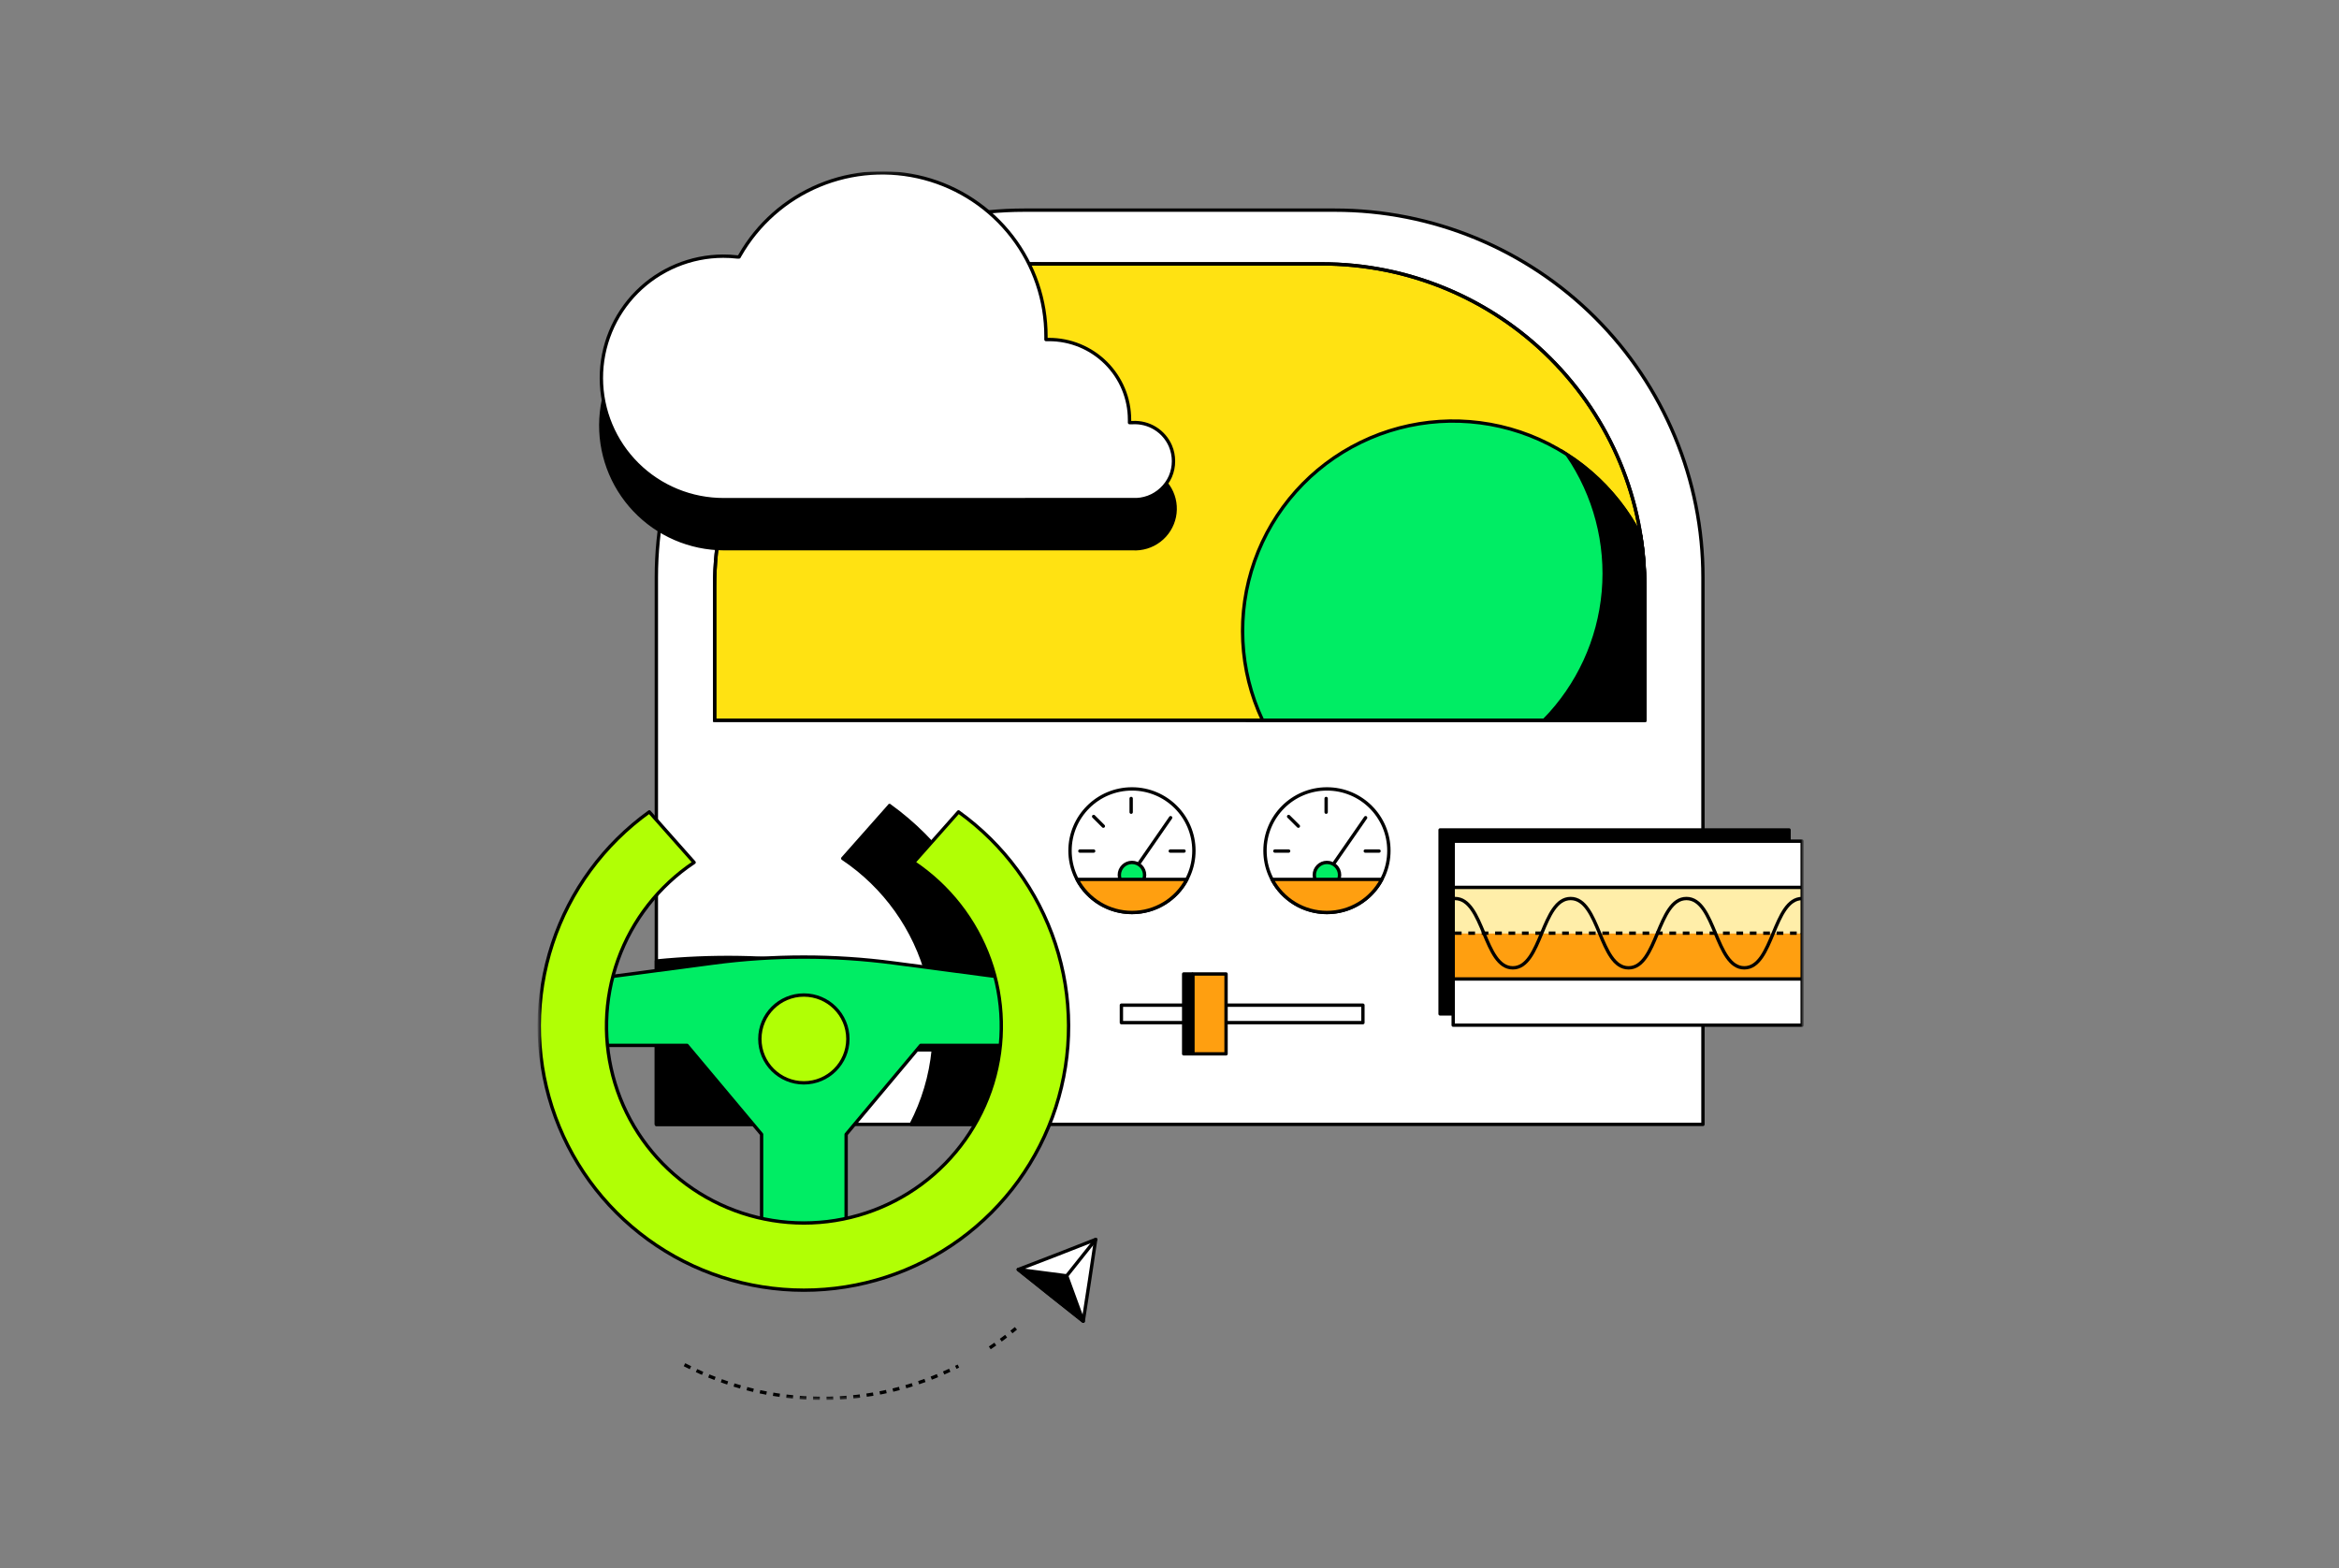 <svg width="698" height="468" viewBox="0 0 698 468" fill="none" xmlns="http://www.w3.org/2000/svg">
<rect x="0" y="0" width="698" height="468" fill="#808080" stroke="none"/>
<g clip-path="url(#clip0_1565_762)">
<mask id="mask0_1565_762" style="mask-type:luminance" maskUnits="userSpaceOnUse" x="38" y="27" width="622" height="414">
<path d="M660 27H38V441H660V27Z" fill="white"/>
</mask>
<g mask="url(#mask0_1565_762)">
<mask id="mask1_1565_762" style="mask-type:luminance" maskUnits="userSpaceOnUse" x="160" y="51" width="379" height="367">
<path d="M538.459 51.09H160.434V417.802H538.459V51.09Z" fill="white"/>
</mask>
<g mask="url(#mask1_1565_762)">
<mask id="mask2_1565_762" style="mask-type:luminance" maskUnits="userSpaceOnUse" x="160" y="51" width="379" height="367">
<path d="M538.282 51.09H160.434V417.802H538.282V51.09Z" fill="white"/>
</mask>
<g mask="url(#mask2_1565_762)">
<path d="M305.688 62.714H398.372C412.794 62.713 427.074 65.545 440.398 71.05C453.721 76.554 465.828 84.623 476.025 94.795C486.223 104.967 494.313 117.043 499.831 130.334C505.35 143.625 508.192 157.869 508.192 172.257V335.55H195.869V172.257C195.869 143.204 207.439 115.341 228.032 94.798C248.625 74.255 276.556 62.714 305.679 62.714H305.688Z" fill="white" stroke="black" stroke-linecap="round" stroke-linejoin="round"/>
<path d="M309.629 78.749H394.433C419.998 78.749 444.514 88.88 462.591 106.913C480.668 124.945 490.823 149.403 490.823 174.905V214.951H213.258V174.877C213.258 149.375 223.414 124.917 241.49 106.885C259.566 88.852 284.084 78.721 309.648 78.721L309.629 78.749Z" fill="#FFE212" stroke="black" stroke-linecap="round" stroke-linejoin="round"/>
<path d="M337.799 272.314C348.008 272.314 356.283 264.059 356.283 253.875C356.283 243.691 348.008 235.435 337.799 235.435C327.591 235.435 319.314 243.691 319.314 253.875C319.314 264.059 327.591 272.314 337.799 272.314Z" fill="white" stroke="black" stroke-linecap="round" stroke-linejoin="round"/>
<path d="M337.799 264.895C339.882 264.895 341.57 263.212 341.57 261.134C341.57 259.057 339.882 257.372 337.799 257.372C335.717 257.372 334.029 259.057 334.029 261.134C334.029 263.212 335.717 264.895 337.799 264.895Z" fill="#00ED64" stroke="black" stroke-linecap="round" stroke-linejoin="round"/>
<path d="M349.338 244.024L340.096 257.372" stroke="black" stroke-linecap="round" stroke-linejoin="round"/>
<path d="M322.254 253.979H326.365" stroke="black" stroke-linecap="round" stroke-linejoin="round"/>
<path d="M349.234 253.979H353.335" stroke="black" stroke-linecap="round" stroke-linejoin="round"/>
<path d="M337.562 238.292V242.383" stroke="black" stroke-linecap="round" stroke-linejoin="round"/>
<path d="M329.256 246.55L326.365 243.665" stroke="black" stroke-linecap="round" stroke-linejoin="round"/>
<path d="M321.432 262.436C322.997 265.416 325.35 267.911 328.236 269.653C331.123 271.395 334.431 272.314 337.804 272.314C341.177 272.314 344.485 271.395 347.371 269.653C350.256 267.911 352.61 265.416 354.176 262.436H321.432Z" fill="#FF9F10" stroke="black" stroke-linecap="round" stroke-linejoin="round"/>
<path d="M533.887 247.681H429.748V302.584H533.887V247.681Z" fill="black" stroke="black" stroke-linecap="round" stroke-linejoin="round"/>
<path d="M537.799 251.038H433.66V305.94H537.799V251.038Z" fill="white" stroke="black" stroke-linecap="round" stroke-linejoin="round"/>
<path d="M395.984 272.314C406.192 272.314 414.469 264.059 414.469 253.875C414.469 243.691 406.192 235.435 395.984 235.435C385.775 235.435 377.5 243.691 377.5 253.875C377.5 264.059 385.775 272.314 395.984 272.314Z" fill="white" stroke="black" stroke-linecap="round" stroke-linejoin="round"/>
<path d="M395.983 264.895C398.066 264.895 399.754 263.212 399.754 261.134C399.754 259.057 398.066 257.372 395.983 257.372C393.901 257.372 392.213 259.057 392.213 261.134C392.213 263.212 393.901 264.895 395.983 264.895Z" fill="#00ED64" stroke="black" stroke-linecap="round" stroke-linejoin="round"/>
<path d="M407.521 244.024L398.279 257.372" stroke="black" stroke-linecap="round" stroke-linejoin="round"/>
<path d="M380.447 253.979H384.549" stroke="black" stroke-linecap="round" stroke-linejoin="round"/>
<path d="M407.428 253.979H411.529" stroke="black" stroke-linecap="round" stroke-linejoin="round"/>
<path d="M395.748 238.292V242.383" stroke="black" stroke-linecap="round" stroke-linejoin="round"/>
<path d="M387.45 246.55L384.549 243.665" stroke="black" stroke-linecap="round" stroke-linejoin="round"/>
<path d="M379.598 262.436C381.164 265.416 383.517 267.911 386.403 269.653C389.29 271.395 392.598 272.314 395.971 272.314C399.343 272.314 402.652 271.395 405.538 269.653C408.423 267.911 410.777 265.416 412.342 262.436H379.598Z" fill="#FF9F10" stroke="black" stroke-linecap="round" stroke-linejoin="round"/>
<path d="M537.808 278.489V292.149H433.66V278.489" fill="#FF9F10"/>
<path d="M537.808 278.489V292.149H433.66V278.489" stroke="black" stroke-linecap="round" stroke-linejoin="round"/>
<path d="M433.66 278.488V264.829H537.808V278.488" fill="#FFEEA9"/>
<path d="M433.66 278.488V264.829H537.808V278.488" stroke="black" stroke-linecap="round" stroke-linejoin="round"/>
<path d="M434.172 278.489H537.809" stroke="black" stroke-miterlimit="10" stroke-dasharray="2 2"/>
<path d="M434.172 268.147C442.808 268.147 442.808 288.831 451.446 288.831C460.083 288.831 460.083 268.147 468.711 268.147C477.338 268.147 477.348 288.831 485.986 288.831C494.623 288.831 494.623 268.147 503.26 268.147C511.897 268.147 511.897 288.831 520.535 288.831C529.172 288.831 529.172 268.147 537.809 268.147" stroke="black" stroke-linecap="round" stroke-linejoin="round"/>
<path d="M309.629 78.749H394.433C419.998 78.749 444.514 88.88 462.591 106.913C480.668 124.945 490.823 149.403 490.823 174.905V214.951H213.258V174.877C213.258 149.375 223.414 124.917 241.49 106.885C259.566 88.852 284.084 78.721 309.648 78.721L309.629 78.749Z" stroke="black" stroke-miterlimit="10"/>
<path d="M265.479 240.385L251.492 256.185C264.015 264.556 273.035 277.206 276.856 291.753L245.312 287.586C228.92 285.418 212.332 285.153 195.879 286.793V335.55H235.011L253.656 313.313H278.509C277.751 321.079 275.504 328.628 271.894 335.55H294.83C300.986 318.659 301.447 300.224 296.142 283.049C290.838 265.871 280.058 250.891 265.44 240.385H265.479Z" fill="black" stroke="black" stroke-linecap="round" stroke-linejoin="round"/>
<path d="M406.719 299.974H334.645V305.186H406.719V299.974Z" fill="white" stroke="black" stroke-linecap="round" stroke-linejoin="round"/>
<path d="M355.716 290.66H353.23V314.5H355.716V290.66Z" fill="black" stroke="black" stroke-linecap="round" stroke-linejoin="round"/>
<path d="M365.875 290.66H356V314.5H365.875V290.66Z" fill="#FF9F10" stroke="black" stroke-linecap="round" stroke-linejoin="round"/>
<path d="M300.84 291.893L266.755 287.389C248.921 285.031 230.855 285.031 213.022 287.389L178.945 291.893V311.974H205.027L227.273 338.52V367.745H252.504V338.52L274.758 311.974H300.84V291.893Z" fill="#00ED64" stroke="black" stroke-linecap="round" stroke-linejoin="round"/>
<path d="M286.042 242.29L272.671 257.373C283.171 264.383 291.132 274.575 295.382 286.445C299.631 298.315 299.942 311.232 296.27 323.292C292.598 335.352 285.136 345.914 274.986 353.421C264.838 360.926 252.537 364.979 239.902 364.979C227.268 364.979 214.969 360.926 204.818 353.421C194.669 345.914 187.207 335.352 183.535 323.292C179.862 311.232 180.174 298.315 184.424 286.445C188.673 274.575 196.635 264.383 207.135 257.373L193.763 242.29C180.201 252.027 170.085 265.805 164.867 281.64C159.651 297.476 159.603 314.554 164.731 330.42C169.859 346.285 179.899 360.117 193.407 369.931C206.914 379.743 223.193 385.03 239.902 385.03C256.613 385.03 272.892 379.743 286.399 369.931C299.907 360.117 309.946 346.285 315.074 330.42C320.203 314.554 320.155 297.476 314.937 281.64C309.721 265.805 299.604 252.027 286.042 242.29Z" fill="#B1FF05" stroke="black" stroke-linecap="round" stroke-linejoin="round"/>
<path d="M239.889 323.154C247.144 323.154 253.024 317.288 253.024 310.051C253.024 302.814 247.144 296.946 239.889 296.946C232.635 296.946 226.754 302.814 226.754 310.051C226.754 317.288 232.635 323.154 239.889 323.154Z" fill="#B1FF05" stroke="black" stroke-linecap="round" stroke-linejoin="round"/>
<path d="M295.369 402.248C298.073 400.448 300.675 398.504 303.166 396.42" stroke="black" stroke-miterlimit="10" stroke-dasharray="2 2"/>
<path d="M204.262 407.272C216.876 413.809 230.869 417.256 245.084 417.326C259.298 417.397 273.325 414.089 286.004 407.677" stroke="black" stroke-miterlimit="10" stroke-dasharray="2 2"/>
<path d="M215.98 163.744C210.983 163.722 206.041 162.687 201.457 160.701C196.873 158.714 192.741 155.82 189.314 152.19C185.887 148.562 183.235 144.276 181.52 139.592C179.805 134.909 179.063 129.927 179.34 124.949C179.615 119.971 180.903 115.101 183.125 110.635C185.347 106.169 188.456 102.2 192.263 98.97C196.071 95.74 200.497 93.317 205.273 91.847C210.049 90.377 215.074 89.892 220.044 90.42H220.327L220.469 90.175C225.856 80.741 234.22 73.35 244.258 69.154C254.297 64.958 265.444 64.193 275.963 66.978C286.483 69.763 295.784 75.941 302.415 84.55C309.047 93.159 312.637 103.715 312.625 114.572V115.072H313.069C319.541 115.072 325.747 117.631 330.33 122.188C334.912 126.745 337.496 132.929 337.516 139.384V139.827H337.96C339.59 139.733 341.221 139.978 342.752 140.544C345.47 141.517 347.745 143.435 349.158 145.948C350.572 148.46 351.029 151.395 350.447 154.217C349.864 157.038 348.28 159.555 345.986 161.306C343.692 163.056 340.842 163.921 337.96 163.744H215.98Z" fill="black" stroke="black" stroke-linecap="round" stroke-linejoin="round"/>
<path d="M215.98 149.113C211.198 149.125 206.459 148.199 202.035 146.385C197.612 144.571 193.59 141.906 190.199 138.541C186.807 135.177 184.114 131.179 182.272 126.775C180.429 122.373 179.474 117.651 179.461 112.88C179.449 108.109 180.377 103.382 182.196 98.969C184.013 94.556 186.686 90.543 190.058 87.16C193.431 83.777 197.438 81.09 201.852 79.252C206.266 77.415 210.999 76.462 215.782 76.449C217.19 76.443 218.598 76.521 219.997 76.685H220.554L220.677 76.458L220.819 76.204C226.155 66.853 234.444 59.526 244.391 55.367C254.339 51.207 265.387 50.448 275.812 53.209C286.238 55.97 295.454 62.094 302.025 70.628C308.594 79.161 312.149 89.624 312.134 100.384V101.327H313.032C316.185 101.322 319.308 101.937 322.223 103.136C325.138 104.335 327.787 106.096 330.019 108.317C332.251 110.538 334.024 113.176 335.235 116.08C336.444 118.984 337.068 122.098 337.072 125.243V126.12H338.017C340.379 125.995 342.722 126.593 344.733 127.835C346.742 129.077 348.323 130.903 349.263 133.067C349.876 134.509 350.191 136.06 350.191 137.626C350.191 139.192 349.876 140.742 349.263 142.184C348.638 143.608 347.727 144.891 346.59 145.954C345.449 147.032 344.102 147.866 342.628 148.406C341.153 148.946 339.585 149.18 338.017 149.094L215.98 149.113Z" fill="white" stroke="black" stroke-linecap="round" stroke-linejoin="round"/>
<path d="M372.123 214.923H490.787" stroke="black" stroke-linecap="round" stroke-linejoin="round"/>
<path d="M326.969 369.894L325.136 382.129L323.255 394.281L313.531 386.598L303.873 378.858L315.487 374.39L326.969 369.894Z" fill="white" stroke="black" stroke-linecap="round" stroke-linejoin="round"/>
<path d="M318.322 380.753L303.873 378.858L323.255 394.281L318.322 380.753Z" fill="black" stroke="black" stroke-linecap="round" stroke-linejoin="round"/>
<path d="M317.852 381.337L326.972 369.894" stroke="black" stroke-linecap="round" stroke-linejoin="round"/>
<path d="M489.631 159.972C482.175 145.299 469.23 134.141 453.596 128.907C437.962 123.673 420.891 124.784 406.071 132C391.25 139.215 379.868 151.956 374.384 167.471C368.901 182.986 369.754 200.03 376.761 214.923H490.568L490.794 214.422V174.829C490.79 169.855 490.4 164.888 489.631 159.972Z" fill="#00ED64" stroke="black" stroke-miterlimit="10"/>
<path d="M489.633 159.972C484.591 150.128 477.043 141.779 467.746 135.764C475.95 147.726 479.743 162.157 478.477 176.597C477.21 191.037 470.964 204.591 460.801 214.951H490.567L490.795 214.45V174.857C490.796 169.873 490.407 164.896 489.633 159.972Z" fill="black" stroke="black" stroke-miterlimit="10"/>
</g>
</g>
</g>
</g>
<defs>
<clipPath id="clip0_1565_762">
<rect width="622" height="414" fill="white" transform="translate(38 27)"/>
</clipPath>
</defs>
</svg>
